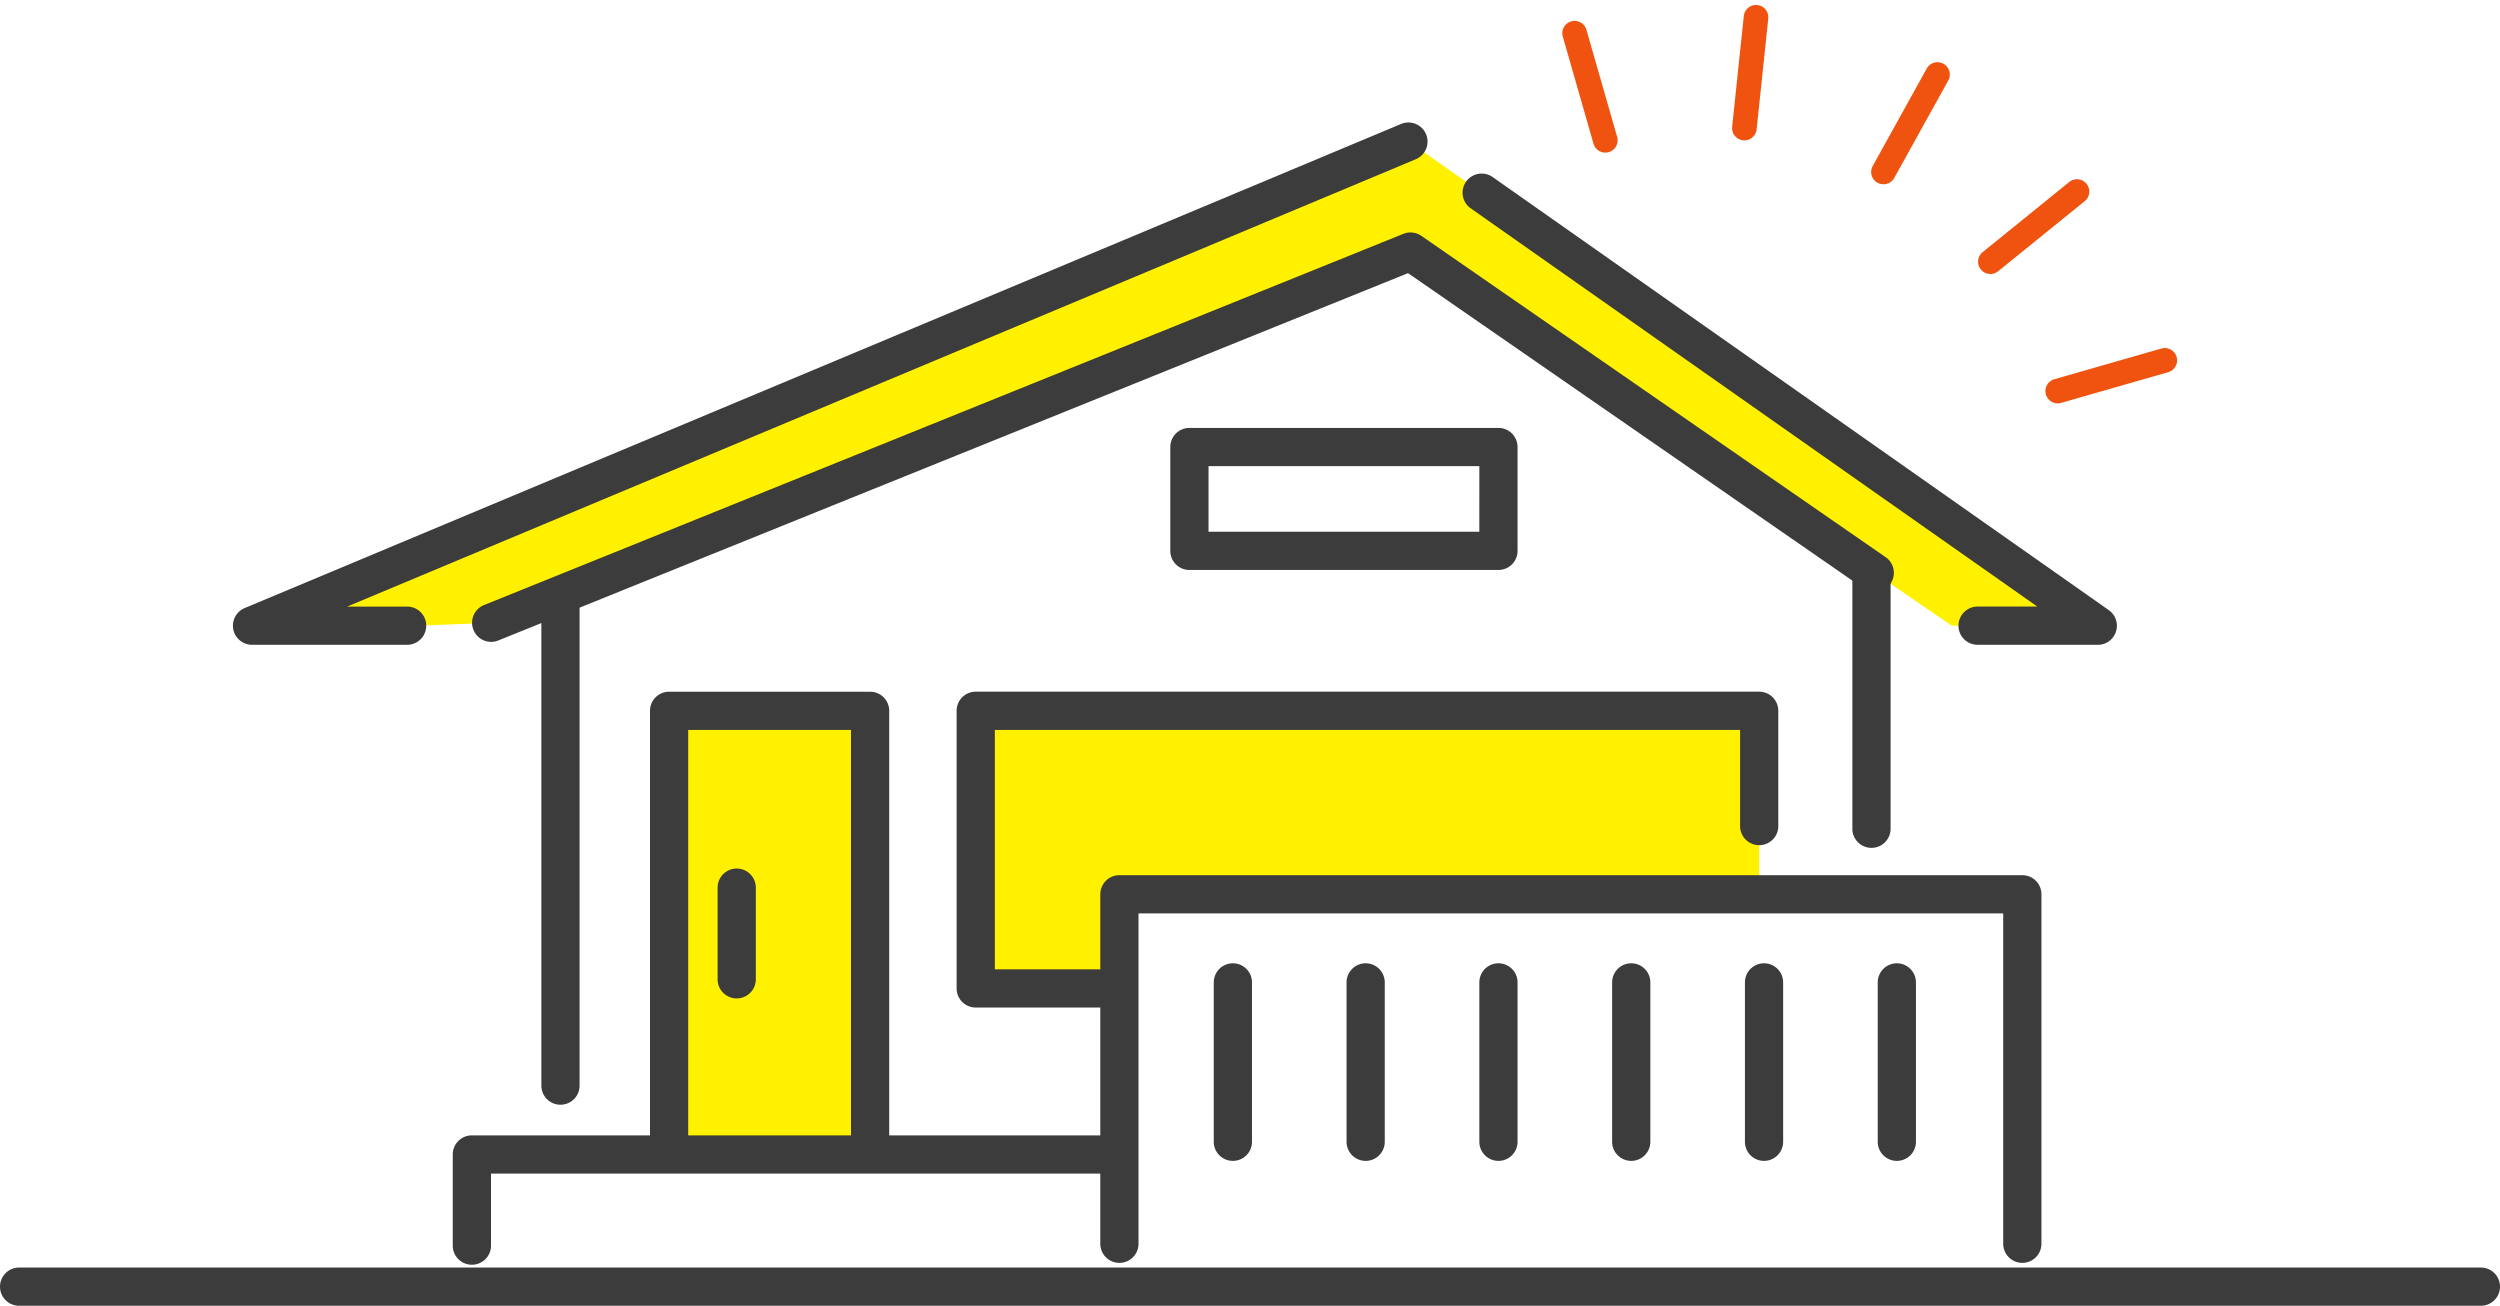 <svg xmlns="http://www.w3.org/2000/svg" width="162.484" height="84.866" viewBox="0 0 162.484 84.866">
  <g id="グループ_176" data-name="グループ 176" transform="translate(-106.758 -4656.47)">
    <g id="グループ_175" data-name="グループ 175" transform="translate(-4.383 5)">
      <g id="グループ_173" data-name="グループ 173" transform="translate(-819.785 4012.878)">
        <path id="パス_11" data-name="パス 11" d="M1057.778,679.258h9.487l-44.78-31.472-75.179,31.472h10.749l4.8-.19,59.747-24.125,31.156,21.562Z" fill="#fff100"/>
        <rect id="長方形_17" data-name="長方形 17" width="13.064" height="28.402" transform="translate(974.414 684.789)" fill="#fff100"/>
        <path id="パス_12" data-name="パス 12" d="M1003.278,702.333h-9.572V684.288h50.92v12.044l-41.27.157Z" transform="translate(0.637 0.501)" fill="#fff100"/>
        <path id="パス_13" data-name="パス 13" d="M961.4,719.9a1.242,1.242,0,0,1-1.242-1.242v-5.924a1.242,1.242,0,0,1,1.242-1.242h41.887a1.242,1.242,0,0,1,0,2.484H962.645v4.682A1.242,1.242,0,0,1,961.4,719.9Z" transform="translate(0.194 0.892)" fill="#3c3c3c"/>
        <path id="線_17" data-name="線 17" d="M0,32.194a1.242,1.242,0,0,1-1.242-1.242V0A1.242,1.242,0,0,1,0-1.242,1.242,1.242,0,0,1,1.242,0V30.952A1.242,1.242,0,0,1,0,32.194Z" transform="translate(967.353 678.198)" fill="#3c3c3c"/>
        <path id="線_18" data-name="線 18" d="M0,17.5a1.242,1.242,0,0,1-1.242-1.242V0A1.242,1.242,0,0,1,0-1.242,1.242,1.242,0,0,1,1.242,0V16.258A1.242,1.242,0,0,1,0,17.5Z" transform="translate(1052.56 676.198)" fill="#3c3c3c"/>
        <path id="パス_14" data-name="パス 14" d="M957.388,680.5H947.306a1.242,1.242,0,0,1-.48-2.387l75.179-31.472a1.242,1.242,0,0,1,.959,2.291l-69.476,29.084h3.9a1.242,1.242,0,0,1,0,2.484Z" fill="#3c3c3c"/>
        <path id="パス_15" data-name="パス 15" d="M1066.182,680.454h-7.809a1.242,1.242,0,1,1,0-2.484h3.882L1025.447,652.1a1.242,1.242,0,1,1,1.428-2.032L1066.9,678.2a1.242,1.242,0,0,1-.714,2.258Z" transform="translate(1.083 0.045)" fill="#3c3c3c"/>
        <path id="パス_16" data-name="パス 16" d="M962.64,680.213a1.242,1.242,0,0,1-.465-2.394l59.747-24.125a1.242,1.242,0,0,1,1.172.13l30.148,20.864a1.242,1.242,0,1,1-1.413,2.042l-29.6-20.483L963.1,680.122A1.238,1.238,0,0,1,962.64,680.213Z" transform="translate(0.211 0.097)" fill="#3c3c3c"/>
        <path id="パス_17" data-name="パス 17" d="M1061.6,720.008a1.242,1.242,0,0,1-1.242-1.242V697.294h-56.2v21.472a1.242,1.242,0,0,1-2.484,0V696.052a1.242,1.242,0,0,1,1.242-1.242H1061.6a1.242,1.242,0,0,1,1.242,1.242v22.714A1.242,1.242,0,0,1,1061.6,720.008Z" transform="translate(0.764 0.663)" fill="#3c3c3c"/>
        <path id="パス_18" data-name="パス 18" d="M987.11,713.932a1.242,1.242,0,0,1-1.242-1.242V685.53h-10.58V712.69a1.242,1.242,0,0,1-2.484,0v-28.4a1.242,1.242,0,0,1,1.242-1.242H987.11a1.242,1.242,0,0,1,1.242,1.242v28.4A1.242,1.242,0,0,1,987.11,713.932Z" transform="translate(0.367 0.501)" fill="#3c3c3c"/>
        <path id="線_19" data-name="線 19" d="M0,7.2A1.242,1.242,0,0,1-1.242,5.963V0A1.242,1.242,0,0,1,0-1.242,1.242,1.242,0,0,1,1.242,0V5.963A1.242,1.242,0,0,1,0,7.2Z" transform="translate(978.808 696.283)" fill="#3c3c3c"/>
        <path id="パス_19" data-name="パス 19" d="M1002.728,703.575h-9.023a1.242,1.242,0,0,1-1.242-1.242V684.288a1.242,1.242,0,0,1,1.242-1.242h50.92a1.242,1.242,0,0,1,1.242,1.242v7.493a1.242,1.242,0,0,1-2.484,0V685.53H994.947v15.562h7.781a1.242,1.242,0,0,1,0,2.484Z" transform="translate(0.637 0.501)" fill="#3c3c3c"/>
        <path id="長方形_18" data-name="長方形 18" d="M0-1.242H20.086A1.242,1.242,0,0,1,21.328,0V6.748a1.242,1.242,0,0,1-1.242,1.242H0A1.242,1.242,0,0,1-1.242,6.748V0A1.242,1.242,0,0,1,0-1.242ZM18.844,1.242H1.242V5.506h17.6Z" transform="translate(1008.23 667.646)" fill="#3c3c3c"/>
        <path id="線_20" data-name="線 20" d="M0,11.6a1.242,1.242,0,0,1-1.242-1.242V0A1.242,1.242,0,0,1,0-1.242,1.242,1.242,0,0,1,1.242,0V10.357A1.242,1.242,0,0,1,0,11.6Z" transform="translate(1011.055 702.442)" fill="#3c3c3c"/>
        <path id="線_21" data-name="線 21" d="M0,11.6a1.242,1.242,0,0,1-1.242-1.242V0A1.242,1.242,0,0,1,0-1.242,1.242,1.242,0,0,1,1.242,0V10.357A1.242,1.242,0,0,1,0,11.6Z" transform="translate(1036.946 702.442)" fill="#3c3c3c"/>
        <path id="線_22" data-name="線 22" d="M0,11.6a1.242,1.242,0,0,1-1.242-1.242V0A1.242,1.242,0,0,1,0-1.242,1.242,1.242,0,0,1,1.242,0V10.357A1.242,1.242,0,0,1,0,11.6Z" transform="translate(1019.685 702.442)" fill="#3c3c3c"/>
        <path id="線_23" data-name="線 23" d="M0,11.6a1.242,1.242,0,0,1-1.242-1.242V0A1.242,1.242,0,0,1,0-1.242,1.242,1.242,0,0,1,1.242,0V10.357A1.242,1.242,0,0,1,0,11.6Z" transform="translate(1028.316 702.442)" fill="#3c3c3c"/>
        <path id="線_24" data-name="線 24" d="M0,11.6a1.242,1.242,0,0,1-1.242-1.242V0A1.242,1.242,0,0,1,0-1.242,1.242,1.242,0,0,1,1.242,0V10.357A1.242,1.242,0,0,1,0,11.6Z" transform="translate(1045.577 702.442)" fill="#3c3c3c"/>
        <path id="線_25" data-name="線 25" d="M0,11.6a1.242,1.242,0,0,1-1.242-1.242V0A1.242,1.242,0,0,1,0-1.242,1.242,1.242,0,0,1,1.242,0V10.357A1.242,1.242,0,0,1,0,11.6Z" transform="translate(1054.208 702.442)" fill="#3c3c3c"/>
      </g>
      <g id="グループ_174" data-name="グループ 174" transform="translate(-2849.059 17493.428) rotate(29)">
        <path id="線_5" data-name="線 5" d="M0,5.92a.8.8,0,0,1-.566-.234.8.8,0,0,1,0-1.131l5.12-5.12a.8.8,0,0,1,1.131,0,.8.8,0,0,1,0,1.131L.566,5.686A.8.8,0,0,1,0,5.92Z" transform="translate(-3507.563 -12714.691)" fill="#ef530f"/>
        <path id="線_7" data-name="線 7" d="M5.12,5.92a.8.8,0,0,1-.566-.234L-.566.566a.8.8,0,0,1,0-1.131.8.8,0,0,1,1.131,0l5.12,5.12A.8.8,0,0,1,5.12,5.92Z" transform="translate(-3546.3 -12714.691)" fill="#ef530f"/>
        <path id="線_10" data-name="線 10" d="M0,8.041a.8.8,0,0,1-.8-.8V0A.8.8,0,0,1,0-.8.8.8,0,0,1,.8,0V7.241A.8.8,0,0,1,0,8.041Z" transform="translate(-3524.371 -12723.776)" fill="#ef530f"/>
        <path id="線_7-2" data-name="線 7" d="M5.12,5.92a.8.8,0,0,1-.566-.234L-.566.566a.8.8,0,0,1,0-1.131.8.8,0,0,1,1.131,0l5.12,5.12A.8.8,0,0,1,5.12,5.92Z" transform="translate(-3536.489 -12721.312) rotate(22)" fill="#ef530f"/>
        <path id="線_10-2" data-name="線 10" d="M0,8.041a.8.8,0,0,1-.8-.8V0A.8.8,0,0,1,0-.8.8.8,0,0,1,.8,0V7.241A.8.8,0,0,1,0,8.041Z" transform="translate(-3512.754 -12721.518) rotate(22)" fill="#ef530f"/>
      </g>
    </g>
    <path id="線_190" data-name="線 190" d="M160,1.242H0A1.242,1.242,0,0,1-1.242,0,1.242,1.242,0,0,1,0-1.242H160A1.242,1.242,0,0,1,161.242,0,1.242,1.242,0,0,1,160,1.242Z" transform="translate(108 4740.094)" fill="#3c3c3c"/>
  </g>
</svg>
